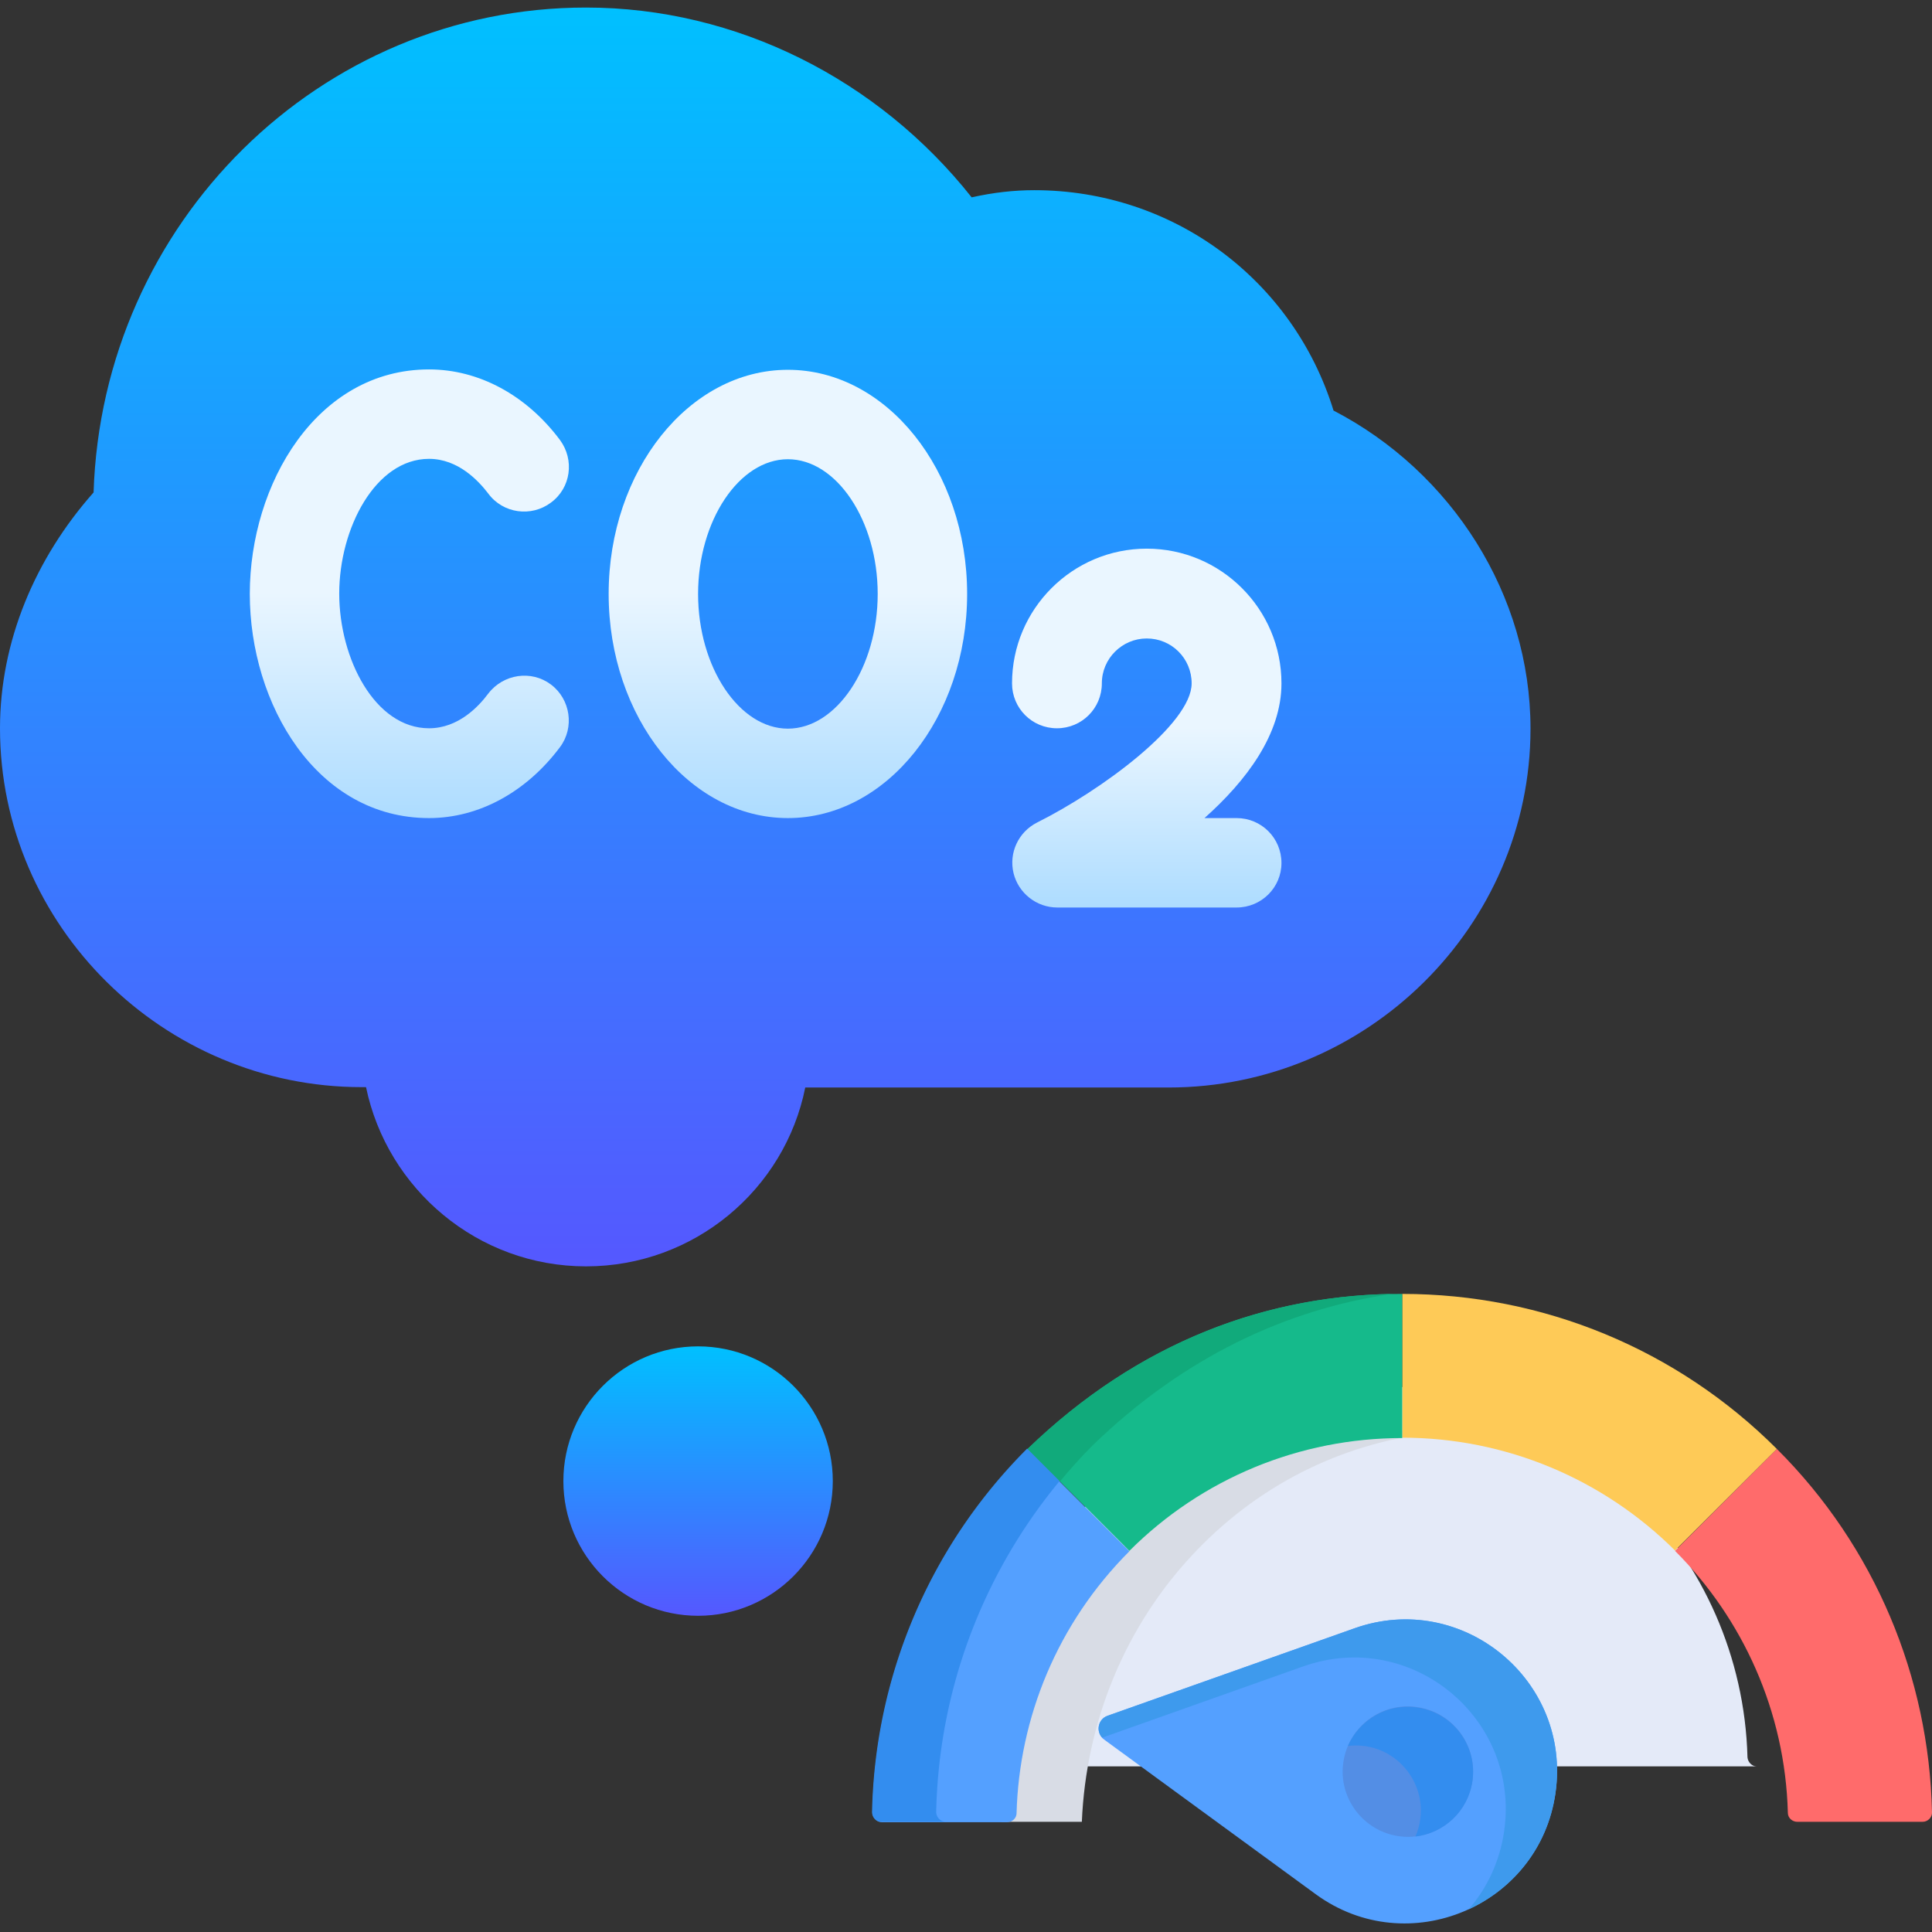 <svg xmlns="http://www.w3.org/2000/svg" viewBox="0 0 512 512"><rect x="0" y="0" width="512" height="512" fill="#333333" stroke="none"/><linearGradient id="A" gradientUnits="userSpaceOnUse" x1="202.871" y1="335.628" x2="202.871" y2="2"><stop offset="0" stop-color="#5558ff"/><stop offset="1" stop-color="#00c0ff"/></linearGradient><path d="M155.3 335.6c-28.7 0-52.7-20.5-58.3-47.5h-1.2C43.4 288.1 0 245.4 0 193c0-23 9.3-45 24.8-62.5C27.1 59 84.8 2 155.3 2c39.9 0 77.5 19.1 102.2 50.3 5.8-1.3 11.3-1.9 16.6-1.9 36.8 0 68.6 23.7 79.3 58.4 31.4 16.3 52.2 48.9 52.2 84.3 0 52.4-43.4 95.1-95.9 95.1h-96.3c-5.4 27-29.4 47.4-58.1 47.4h0z" fill="url(#A)"/><linearGradient id="B" gradientUnits="userSpaceOnUse" x1="303.91" y1="240.532" x2="303.91" y2="145.436"><stop offset="0" stop-color="#addcff"/><stop offset=".503" stop-color="#eaf6ff"/><stop offset="1" stop-color="#eaf6ff"/></linearGradient><path d="M327.7 240.5h-47.5c-5.5 0-10.3-3.8-11.6-9.1-1.3-5.4 1.3-10.9 6.2-13.4 17.2-8.6 41-26.2 41-36.9 0-6.6-5.3-11.9-11.9-11.9-6.5 0-11.9 5.3-11.9 11.9s-5.3 11.9-11.9 11.9-11.9-5.3-11.9-11.9c0-19.7 16-35.7 35.7-35.7s35.7 16 35.7 35.7c0 13.5-9.3 25.8-20.4 35.7h8.5c6.6 0 11.9 5.3 11.9 11.9 0 6.5-5.3 11.8-11.9 11.8z" fill="url(#B)"/><linearGradient id="C" gradientUnits="userSpaceOnUse" x1="208.815" y1="216.758" x2="208.815" y2="97.888"><stop offset="0" stop-color="#addcff"/><stop offset=".503" stop-color="#eaf6ff"/><stop offset="1" stop-color="#eaf6ff"/></linearGradient><path d="M208.8 216.8c-26.2 0-47.5-26.7-47.5-59.4S182.6 98 208.8 98s47.5 26.7 47.5 59.4-21.3 59.4-47.5 59.4zm0-95.1c-12.9 0-23.8 16.3-23.8 35.7s10.9 35.7 23.8 35.7 23.8-16.3 23.8-35.7-10.9-35.7-23.8-35.7z" fill="url(#C)"/><linearGradient id="D" gradientUnits="userSpaceOnUse" x1="108.494" y1="216.758" x2="108.494" y2="97.888"><stop offset="0" stop-color="#addcff"/><stop offset=".503" stop-color="#eaf6ff"/><stop offset="1" stop-color="#eaf6ff"/></linearGradient><path d="M113.7 216.8c-29.8 0-47.5-30.2-47.5-59.4S84 97.9 113.7 97.9c13.2 0 25.8 6.8 34.7 18.7 3.9 5.3 2.9 12.7-2.4 16.6-5.2 3.9-12.7 2.9-16.6-2.4-2.6-3.4-8-9.2-15.7-9.2-14.2 0-23.8 18.4-23.8 35.7s9.5 35.7 23.8 35.7c7.7 0 13.1-5.7 15.7-9.2 4-5.2 11.4-6.3 16.6-2.4s6.3 11.4 2.4 16.6c-8.9 11.9-21.5 18.8-34.7 18.8h0z" fill="url(#D)"/><linearGradient id="E" gradientUnits="userSpaceOnUse" x1="185.041" y1="428.208" x2="185.041" y2="356.886"><stop offset="0" stop-color="#5558ff"/><stop offset="1" stop-color="#00c0ff"/></linearGradient><path d="M185 428.2c-19.7 0-35.7-16-35.7-35.7s16-35.7 35.7-35.7 35.7 16 35.7 35.7-16 35.7-35.7 35.7z" fill="url(#E)"/><path d="M463.1 465.7c-.7-26.7-11.9-51.1-29.7-68.9h0c-18.9-18.9-44.6-29.7-71.7-29.7-26.3 0-52.2 10.2-71.7 29.7-19 19-29 43.8-29.7 68.9 0 1.3-1.2 2.4-2.5 2.4h207.7c-1.2 0-2.3-1.1-2.4-2.4z" fill="#e4eaf8"/><path d="M317.2 410.8c17.7-18.4 40.5-29 64.2-31.2-3.2-.3-6.4-.5-9.7-.5-27 0-53.6 10.5-73.7 30.5-19.5 19.5-29.7 45-30.5 70.7 0 1.4-1.2 2.5-2.6 2.5h21.8c1.1-26.2 11.3-52.1 30.5-72z" fill="#d8dce5"/><path d="M470.9 384c-26.4-26.4-61.9-41.1-99.3-41.1V381c27.4 0 53.2 10.9 72.3 29.9l27-26.9z" fill="#feca57"/><path d="M272.3 384l27 27c19.2-19.2 45.1-29.9 72.3-29.9v-38.2c-35.4-.1-69.8 12.6-99.3 41.1z" fill="#15ba8b"/><path d="M231.2 480.3c0 1.4 1.1 2.6 2.5 2.6h33.2c1.4 0 2.5-1.1 2.5-2.4.7-25.3 10.8-50.3 29.9-69.4l-27-27c-25.4 25.2-40.3 59.5-41.1 96.2z" fill="#54a0ff"/><path d="M289.7 382.9c23.9-23.1 51-35.9 79.2-40-34.4.6-67.8 13.3-96.6 41.1l8.6 8.6c2.8-3.4 5.7-6.6 8.8-9.7z" fill="#11aa7b"/><path d="M250.7 482.8a2.65 2.65 0 0 1-2.6-2.6c.7-32.6 12.5-63.3 32.7-87.7l-8.6-8.6c-25.4 25.4-40.3 59.6-41.1 96.3 0 1.4 1.1 2.6 2.5 2.6h17.1z" fill="#338def"/><path d="M470.9 384l-27 27c17.9 17.9 29.2 42.5 29.9 69.4 0 1.4 1.2 2.4 2.5 2.4h33.2c1.4 0 2.6-1.2 2.5-2.6-.8-35.7-15.1-70.3-41.1-96.2z" fill="#ff6b6b"/><path d="M412.2 475.3c4.4-30-24.7-53.9-53.2-43.8l-65.5 23.2c-2.7 1-3.2 4.6-.9 6.3l56.1 41c24.4 17.8 59.1 3.2 63.5-26.7z" fill="#54a0ff"/><path d="M389.2 506c11.7-5.4 20.9-16.2 23-30.7 4.4-30-24.7-53.9-53.2-43.8l-65.5 23.2c-2.5.9-3.1 4-1.4 5.8l53.3-18.9c28.6-10.1 57.6 13.8 53.2 43.8-1.2 8.1-4.6 15.1-9.4 20.6z" fill="#3e9aed"/><path d="M370.6 486.6c9.4 1.4 18.2-5.1 19.6-14.6 1.4-9.4-5.1-18.2-14.6-19.6-9.4-1.4-18.2 5.1-19.6 14.6-1.4 9.4 5.2 18.2 14.6 19.6z" fill="#538ee5"/><path d="M375.1 486.7c7.6-.9 13.9-6.7 15.1-14.6 1.4-9.4-5.1-18.2-14.6-19.6-7.9-1.2-15.3 3.2-18.4 10.2 13.2-1.6 23.2 11.7 17.9 24z" fill="#338def"/></svg>